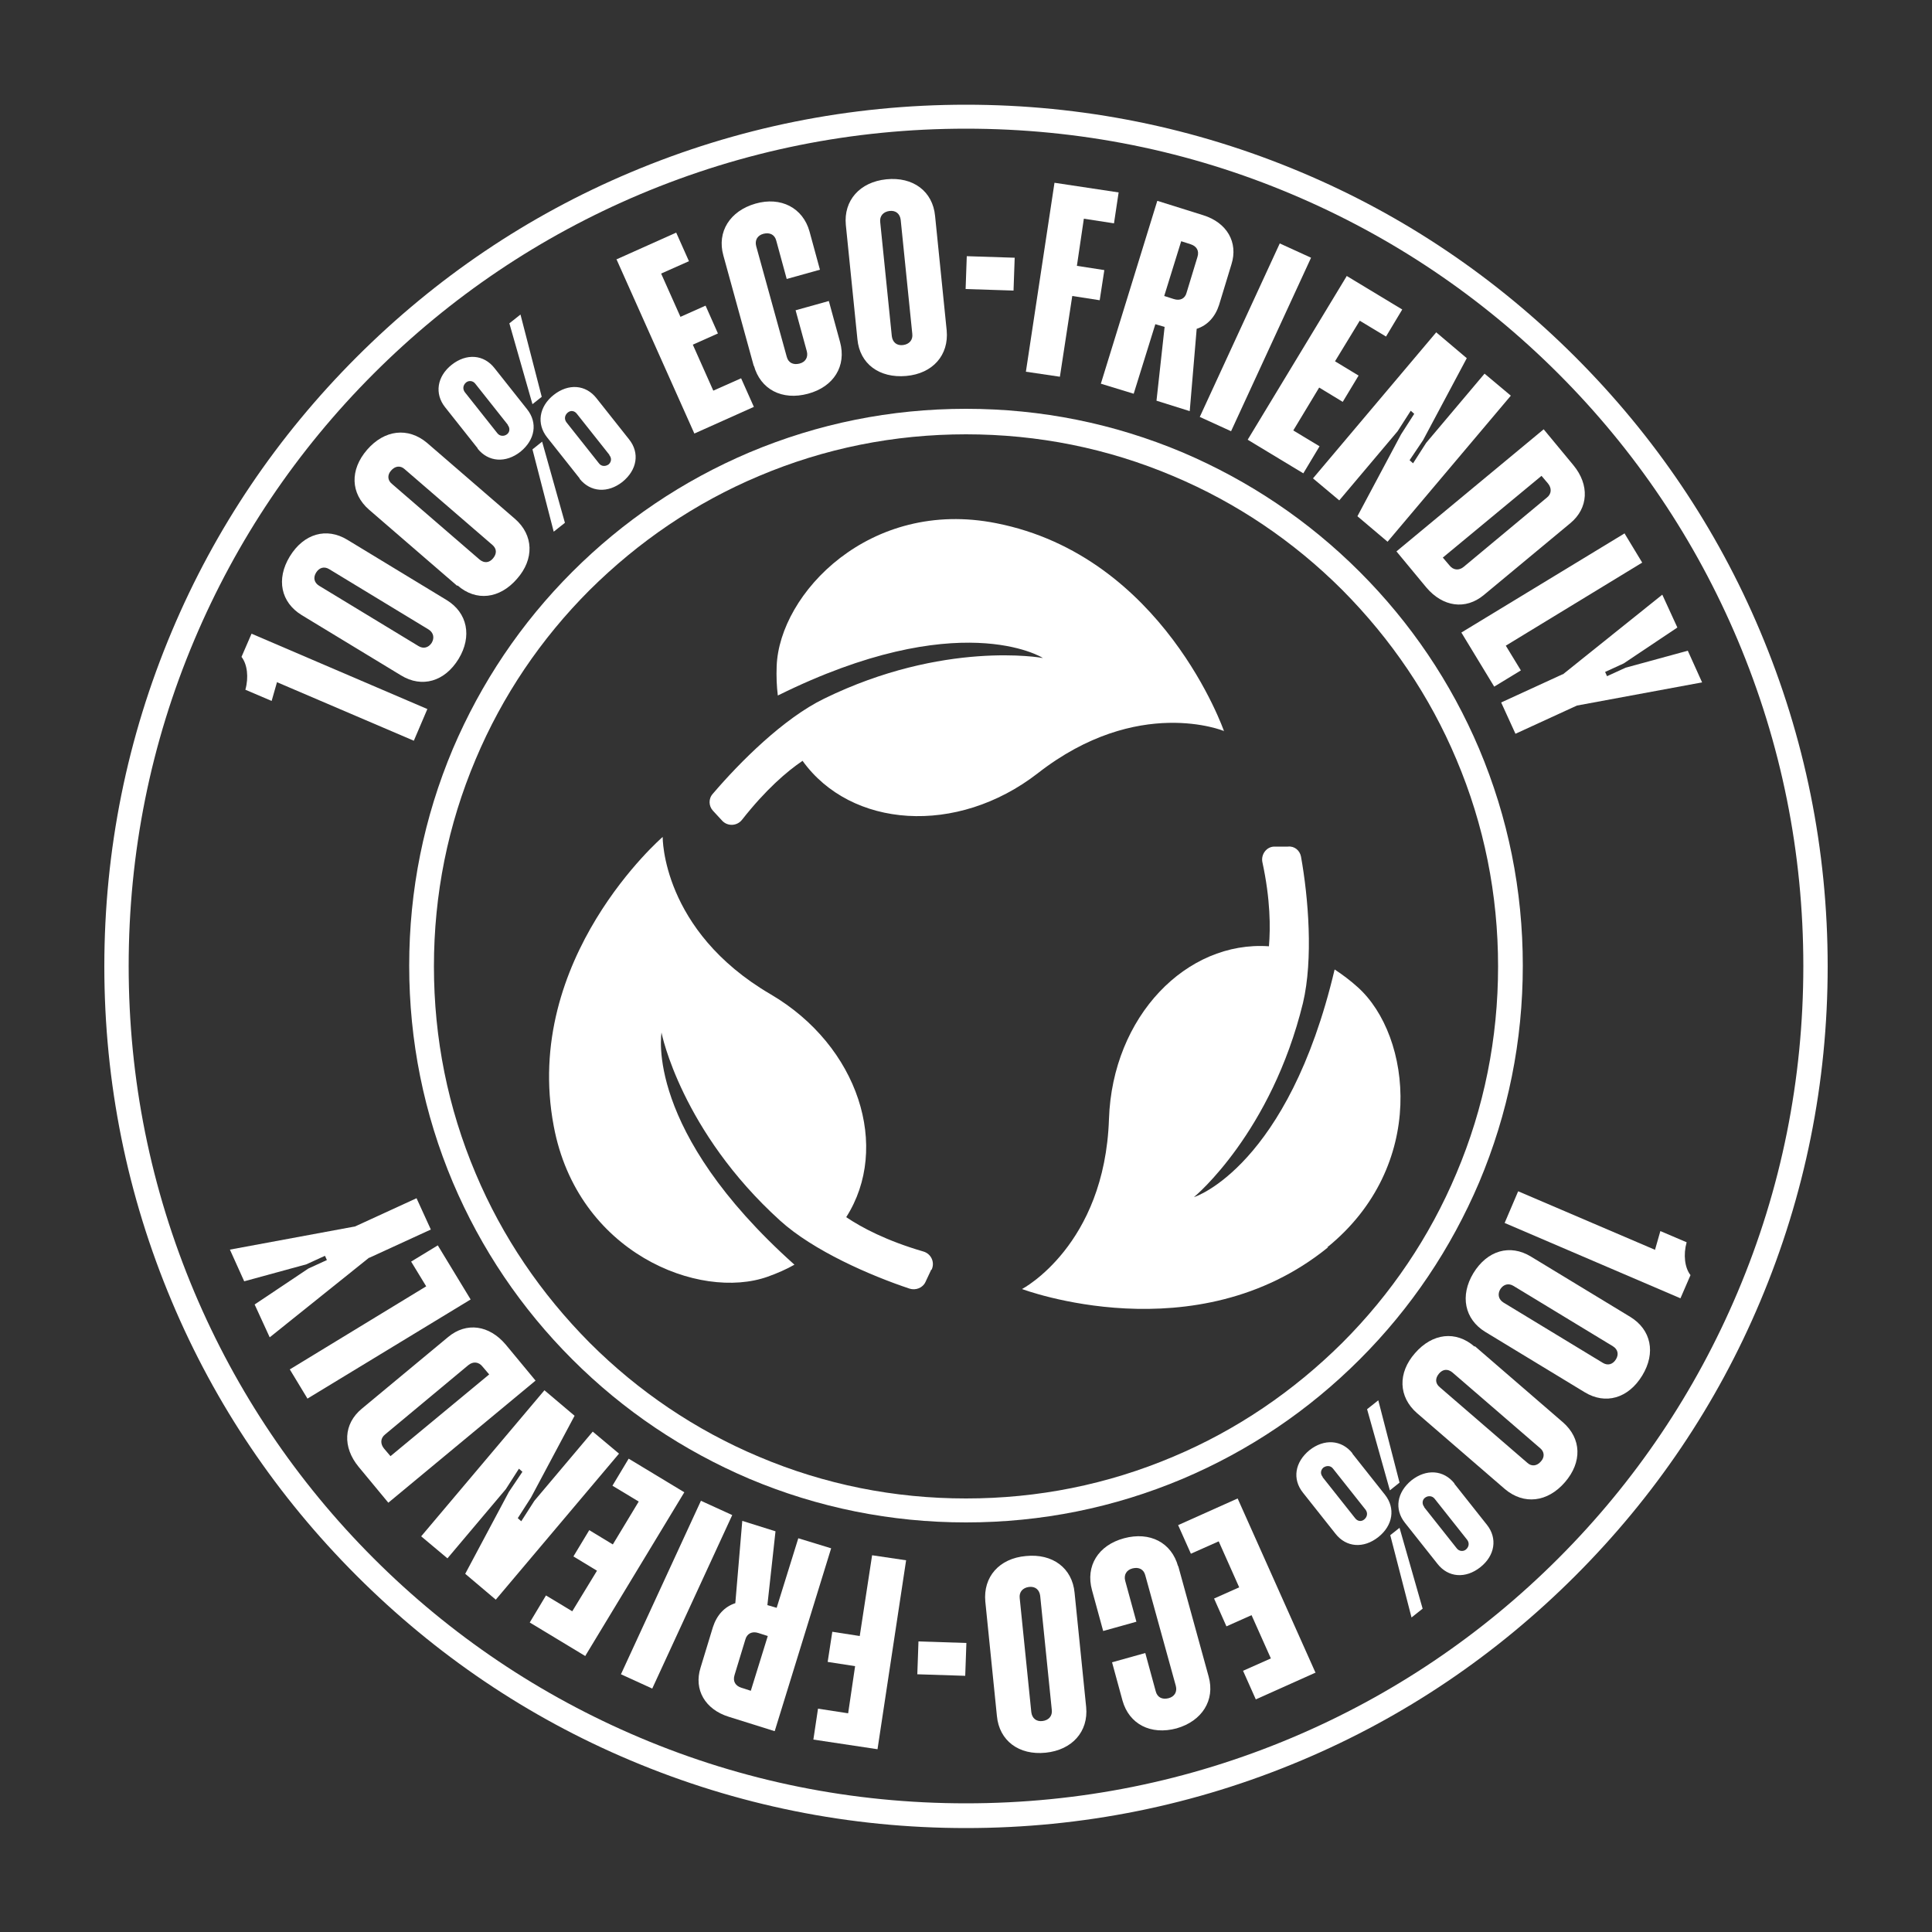 <svg xmlns="http://www.w3.org/2000/svg" id="Calque_1" viewBox="0 0 500 500"><rect x="0" y="0" width="500" height="500" fill="#333333" stroke="none"/><defs><style>      .st0 {        fill: #fff;      }    </style></defs><g id="objects"><g><g><path class="st0" d="M316.8,189.2s-22.3-9.3-48.2,10.9c-21,16.3-48.4,14.2-60.9-3.2-4,2.7-9.5,7.4-15.7,15.3-1.3,1.6-3.7,1.7-5.1.2l-2.4-2.6c-1.1-1.2-1.2-3.1,0-4.4,7-8.2,18.3-19.5,28.8-24.6,30.9-15.1,56.3-10.6,56.6-10.5-.2-.2-21.8-13.5-68.6,9.7-.3-2.4-.4-4.9-.3-7.6.7-18.8,24.1-43.5,56.8-37,43.3,8.5,59,53.9,59,53.9h0Z"></path><path class="st0" d="M343.7,322.8c-34.2,27.8-79.2,10.8-79.2,10.8,0,0,21.4-11.2,22.5-44,.9-26.6,20.1-46.2,41.4-44.7.4-4.8.4-12.1-1.7-21.8-.4-2,1.1-4,3.1-4h3.5c1.7-.2,3.1,1,3.4,2.6,1.9,10.6,3.2,26.5.5,37.9-8.2,33.5-27.9,50-28.2,50.2.3,0,24.4-8.1,36.4-58.9,2,1.3,4,2.8,6,4.6,14,12.6,18,46.3-7.9,67.3h0Z"></path><path class="st0" d="M241,328.6l-1.5,3.2c-.7,1.5-2.5,2.2-4.1,1.7-10.2-3.4-24.9-9.8-33.5-17.6-25.5-23.1-30.7-48.4-30.7-48.7,0,.3-4.5,25.3,34.4,60.1-2.1,1.2-4.4,2.2-6.9,3.1-17.7,6.3-49.3-6.2-55.4-39-8.2-43.4,28.2-74.8,28.2-74.8,0,0-.3,24.2,27.9,40.7,22.9,13.4,31.1,39.7,19.6,57.7,4,2.7,10.4,6.1,20,8.9,2,.6,3,2.8,2.1,4.7h0Z"></path></g><path class="st0" d="M250,394c-19.4,0-38.3-3.8-56.1-11.3-17.1-7.3-32.5-17.6-45.8-30.9-13.2-13.2-23.6-28.6-30.9-45.8-7.5-17.8-11.3-36.6-11.3-56.1s3.8-38.3,11.3-56.1c7.3-17.1,17.6-32.5,30.9-45.8,13.2-13.2,28.6-23.6,45.8-30.9,17.8-7.5,36.6-11.3,56.1-11.3s38.3,3.8,56.1,11.3c17.1,7.3,32.5,17.6,45.8,30.9,13.2,13.2,23.6,28.6,30.9,45.8,7.5,17.8,11.3,36.6,11.3,56.1s-3.8,38.3-11.3,56.1c-7.3,17.1-17.6,32.5-30.9,45.8-13.2,13.2-28.6,23.6-45.8,30.9-17.8,7.5-36.6,11.3-56.1,11.3h0ZM250,112.4c-18.6,0-36.6,3.6-53.6,10.8-16.4,6.9-31.1,16.9-43.8,29.5-12.6,12.6-22.6,27.4-29.5,43.8-7.2,17-10.8,35-10.8,53.6s3.6,36.6,10.8,53.6c6.9,16.4,16.9,31.1,29.5,43.8,12.6,12.6,27.4,22.6,43.8,29.5,17,7.2,35,10.8,53.6,10.8s36.6-3.6,53.6-10.8c16.4-6.9,31.1-16.9,43.8-29.5,12.6-12.6,22.6-27.4,29.5-43.8,7.2-17,10.8-35,10.8-53.6s-3.6-36.6-10.8-53.6c-6.9-16.4-16.9-31.1-29.5-43.8-12.6-12.6-27.4-22.6-43.8-29.5-17-7.2-35-10.8-53.6-10.8h0Z"></path><path class="st0" d="M250,473.1c-30.1,0-59.3-5.9-86.8-17.5-26.6-11.2-50.4-27.3-70.9-47.8-20.5-20.5-36.6-44.3-47.8-70.9-11.6-27.5-17.5-56.7-17.5-86.8s5.9-59.3,17.5-86.8c11.2-26.6,27.3-50.4,47.8-70.9,20.5-20.5,44.3-36.6,70.9-47.8,27.5-11.6,56.7-17.5,86.8-17.5s59.3,5.9,86.8,17.5c26.6,11.2,50.4,27.3,70.9,47.8,20.5,20.5,36.6,44.3,47.8,70.9,11.6,27.5,17.5,56.7,17.5,86.8s-5.9,59.3-17.5,86.8c-11.2,26.6-27.3,50.4-47.8,70.9s-44.3,36.6-70.9,47.8c-27.5,11.6-56.7,17.5-86.8,17.5h0ZM250,33.3c-29.3,0-57.6,5.7-84.4,17-25.8,10.9-49,26.5-68.9,46.4-19.9,19.9-35.5,43.1-46.4,68.9-11.3,26.7-17,55.1-17,84.4s5.7,57.6,17,84.4c10.9,25.8,26.5,49,46.4,68.9,19.9,19.9,43.1,35.5,68.9,46.4,26.7,11.3,55.1,17,84.4,17s57.6-5.7,84.4-17c25.8-10.9,49-26.5,68.9-46.4,19.9-19.9,35.5-43.1,46.4-68.9,11.3-26.7,17-55.1,17-84.4s-5.7-57.6-17-84.4c-10.9-25.8-26.5-49-46.4-68.9-19.9-19.9-43.1-35.5-68.9-46.4-26.7-11.3-55.1-17-84.4-17h0Z"></path></g></g><g><path class="st0" d="M71.7,176.5l-1.4,4.9-6.8-2.9c.9-3.2.5-6.6-1-8.5l2.6-6,45.5,19.5-3.5,8.2-35.3-15.1Z"></path><path class="st0" d="M103.8,174.8l-25.7-15.6c-5.4-3.3-6.7-9.3-3.1-15.2,3.6-5.9,9.5-7.6,14.9-4.3l25.7,15.6c5.4,3.3,6.6,9.4,3.1,15.2-3.6,5.9-9.5,7.6-14.9,4.3ZM110.9,162.9l-25.7-15.6c-1.3-.8-2.6-.4-3.4.9-.8,1.3-.5,2.6.8,3.4l25.7,15.6c1.3.8,2.6.4,3.4-.8.8-1.3.5-2.7-.8-3.5Z"></path><path class="st0" d="M118.3,151.6l-22.8-19.7c-4.8-4.2-5-10.3-.5-15.5,4.5-5.2,10.6-5.9,15.5-1.8l22.8,19.7c4.8,4.2,5,10.4.5,15.5-4.5,5.2-10.6,5.9-15.4,1.7ZM127.4,141l-22.7-19.6c-1.1-1-2.5-.8-3.5.4-1,1.1-.9,2.5.2,3.4l22.7,19.6c1.2,1,2.5.9,3.5-.3,1-1.2,1-2.5-.2-3.5Z"></path><path class="st0" d="M123.6,116l-8.4-10.6c-2.8-3.5-2.1-8,1.7-11,3.8-3,8.3-2.7,11.1.9l8.4,10.6c2.8,3.5,2.1,7.9-1.7,11-3.8,3-8.3,2.7-11.1-.8ZM131.4,109.9l-8.4-10.6c-.6-.8-1.7-.9-2.4-.3-.8.7-.9,1.7-.3,2.5l8.4,10.6c.6.8,1.7.9,2.5.3.8-.6.8-1.7.2-2.4ZM131.8,83.7l2.9-2.3,5.5,21.3-2.4,1.9-6-21ZM137.8,116.3l2.5-2,5.9,21-2.9,2.3-5.5-21.3ZM150,123.8l-8.4-10.6c-2.8-3.5-2.1-8,1.7-11,3.8-3,8.3-2.7,11.1.9l8.4,10.6c2.8,3.5,2.1,7.9-1.7,11-3.8,3-8.3,2.7-11.1-.8ZM157.7,117.7l-8.4-10.6c-.6-.8-1.6-1-2.4-.3-.8.7-.9,1.7-.3,2.5l8.4,10.6c.6.8,1.6.9,2.5.3.8-.7.8-1.7.2-2.4Z"></path><path class="st0" d="M159.6,67.1l15.4-6.9,3.3,7.4-7.2,3.2,5,11.2,6.5-2.9,3.2,7.2-6.5,2.9,5.3,11.9,7.2-3.2,3.3,7.4-15.4,6.9-20.2-45.2Z"></path><path class="st0" d="M195.1,94.8l-7.9-28.7c-1.7-6.1,1.7-11.5,8.3-13.4s12.3,1.1,14,7.2l2.7,9.9-8.6,2.4-2.7-9.9c-.4-1.6-1.7-2.2-3.3-1.8-1.6.4-2.3,1.7-1.9,3.2l7.9,28.6c.4,1.6,1.7,2.2,3.3,1.8,1.6-.4,2.3-1.7,1.9-3.2l-2.9-10.6,8.6-2.4,2.9,10.6c1.7,6.2-1.6,11.6-8.3,13.4s-12.3-1.1-14-7.3Z"></path><path class="st0" d="M221.9,87.8l-3-29.6c-.6-6.3,3.6-11.1,10.5-11.8s12,3.1,12.6,9.5l3,29.6c.6,6.4-3.6,11.2-10.5,11.8s-12-3.1-12.6-9.5ZM236.1,86.4l-3-29.5c-.2-1.6-1.3-2.5-2.9-2.3s-2.6,1.3-2.4,2.9l3,29.5c.2,1.6,1.3,2.5,2.9,2.3s2.6-1.3,2.4-2.9Z"></path><path class="st0" d="M250.2,66.3l12.4.4-.3,8.5-12.4-.4.3-8.5Z"></path><path class="st0" d="M272.9,47.3l16.6,2.5-1.2,8-7.8-1.2-1.8,12.2,7.1,1.1-1.2,7.8-7.1-1.1-3.2,20.9-8.8-1.3,7.4-48.9Z"></path><path class="st0" d="M299.6,52l11.8,3.7c6.1,1.9,9.1,7,7.3,12.7l-3.2,10.5c-1,3.1-3,5.3-5.8,6.2l-1.8,21.3-8.6-2.7,2.1-19.1-2.4-.7-5.6,18-8.5-2.6,14.6-47.3ZM305.7,62.4l-4.4,14.2,2.5.8c1.6.5,2.9-.1,3.3-1.7l2.8-9.2c.5-1.6-.2-2.8-1.8-3.3l-2.5-.8Z"></path><path class="st0" d="M331.2,63l8.1,3.7-20.7,44.9-8.1-3.7,20.7-44.9Z"></path><path class="st0" d="M348.5,71.4l14.4,8.7-4.2,7-6.8-4.1-6.4,10.5,6.1,3.7-4.1,6.8-6.1-3.7-6.7,11.1,6.8,4.1-4.2,7-14.4-8.7,25.6-42.3Z"></path><path class="st0" d="M371.8,86.1l7.8,6.6-11.3,21.2-3.5,5.2.9.8,3.4-5.3,15.1-17.9,6.8,5.7-31.9,37.8-7.8-6.6,11.3-21.2,3.4-5.3-.9-.8-3.4,5.3-15.1,17.9-6.8-5.7,31.9-37.8Z"></path><path class="st0" d="M399.5,111.1l7.7,9.3c4.2,5.1,3.9,11.1-.8,15l-22.4,18.6c-4.7,3.9-10.6,3.1-14.9-2l-7.7-9.3,38.1-31.6ZM399,123.1l-25.6,21.2,1.7,2c1,1.3,2.5,1.4,3.7.4l21.5-17.9c1.3-1,1.3-2.5.3-3.7l-1.7-2Z"></path><path class="st0" d="M420.4,138l4.6,7.6-35.3,21.5,3.9,6.4-6.9,4.2-8.5-14,42.3-25.7Z"></path><path class="st0" d="M404.5,174.5l25.7-20.6,3.9,8.5-13.9,9.3-4.8,2.2.5,1.1,4.8-2.2,16.1-4.4,3.7,8.2-32.4,6-15.9,7.3-3.7-8.1,15.9-7.3Z"></path></g><g><path class="st0" d="M428.3,323.5l1.4-4.9,6.8,2.9c-.9,3.2-.5,6.6,1,8.5l-2.6,6-45.5-19.5,3.5-8.2,35.3,15.1Z"></path><path class="st0" d="M396.2,325.2l25.7,15.6c5.4,3.3,6.7,9.3,3.1,15.2-3.6,5.9-9.5,7.6-14.9,4.3l-25.7-15.6c-5.4-3.3-6.6-9.4-3.1-15.2,3.6-5.9,9.5-7.6,14.9-4.3ZM389.1,337.1l25.7,15.6c1.3.8,2.6.4,3.4-.9.8-1.3.5-2.6-.8-3.4l-25.7-15.6c-1.3-.8-2.6-.4-3.4.8-.8,1.3-.5,2.7.8,3.5Z"></path><path class="st0" d="M381.7,348.4l22.8,19.7c4.8,4.2,5,10.3.5,15.5-4.5,5.2-10.6,5.9-15.5,1.8l-22.8-19.7c-4.8-4.2-5-10.4-.5-15.5,4.5-5.2,10.6-5.9,15.4-1.7ZM372.6,359l22.7,19.6c1.1,1,2.5.8,3.5-.4,1-1.1.9-2.5-.2-3.4l-22.7-19.6c-1.2-1-2.5-.9-3.5.3-1,1.2-1,2.5.2,3.5Z"></path><path class="st0" d="M350,376.2l8.4,10.6c2.8,3.5,2.1,8-1.7,11-3.8,3-8.3,2.7-11.1-.9l-8.4-10.6c-2.8-3.5-2.1-7.9,1.7-11,3.8-3,8.3-2.7,11.1.8ZM342.3,382.3l8.4,10.6c.6.8,1.6,1,2.4.3.8-.7.9-1.7.3-2.5l-8.4-10.6c-.6-.8-1.6-.9-2.5-.3-.8.7-.8,1.7-.2,2.4ZM362.2,383.7l-2.5,2-5.9-21,2.9-2.3,5.5,21.3ZM368.2,416.3l-2.9,2.3-5.5-21.3,2.4-1.9,6,21ZM376.4,384l8.4,10.6c2.8,3.5,2.1,8-1.7,11s-8.3,2.7-11.1-.9l-8.4-10.6c-2.8-3.5-2.1-7.9,1.7-11,3.8-3,8.3-2.7,11.1.8ZM368.6,390.1l8.4,10.6c.6.8,1.7.9,2.4.3.8-.7.9-1.7.3-2.5l-8.4-10.6c-.6-.8-1.7-.9-2.5-.3-.8.6-.8,1.7-.2,2.4Z"></path><path class="st0" d="M340.4,432.9l-15.4,6.9-3.3-7.4,7.2-3.2-5-11.2-6.5,2.9-3.2-7.2,6.5-2.9-5.3-11.9-7.2,3.2-3.3-7.4,15.4-6.9,20.2,45.2Z"></path><path class="st0" d="M304.9,405.2l7.9,28.7c1.7,6.1-1.7,11.5-8.3,13.4-6.7,1.8-12.3-1.1-14-7.2l-2.7-9.9,8.6-2.4,2.7,9.9c.4,1.6,1.7,2.2,3.3,1.8,1.6-.4,2.3-1.7,1.9-3.2l-7.9-28.6c-.4-1.6-1.7-2.2-3.3-1.8-1.6.4-2.3,1.7-1.9,3.2l2.9,10.6-8.6,2.4-2.9-10.6c-1.7-6.2,1.6-11.6,8.3-13.4,6.7-1.8,12.3,1.1,14,7.3Z"></path><path class="st0" d="M278.1,412.2l3,29.6c.6,6.3-3.6,11.1-10.5,11.8-6.9.7-12-3.1-12.6-9.5l-3-29.6c-.6-6.4,3.6-11.2,10.5-11.8,6.9-.7,12,3.1,12.6,9.5ZM263.9,413.6l3,29.5c.2,1.6,1.3,2.5,2.9,2.3s2.6-1.3,2.4-2.9l-3-29.5c-.2-1.6-1.3-2.5-2.9-2.3s-2.6,1.3-2.4,2.9Z"></path><path class="st0" d="M249.8,433.7l-12.4-.4.3-8.5,12.4.4-.3,8.5Z"></path><path class="st0" d="M227.1,452.7l-16.6-2.5,1.2-8,7.8,1.2,1.8-12.2-7.1-1.1,1.2-7.8,7.1,1.1,3.2-20.9,8.8,1.3-7.4,48.9Z"></path><path class="st0" d="M200.4,448l-11.8-3.7c-6.1-1.9-9.1-7-7.3-12.7l3.2-10.5c1-3.1,3-5.3,5.8-6.2l1.8-21.3,8.6,2.7-2.1,19.1,2.4.7,5.6-18,8.5,2.6-14.6,47.3ZM194.3,437.6l4.4-14.2-2.5-.8c-1.6-.5-2.9.2-3.3,1.7l-2.8,9.2c-.5,1.6.2,2.8,1.8,3.3l2.5.8Z"></path><path class="st0" d="M168.8,437l-8.1-3.7,20.7-44.9,8.1,3.7-20.7,44.9Z"></path><path class="st0" d="M151.5,428.6l-14.4-8.7,4.2-7,6.8,4.1,6.4-10.5-6.1-3.7,4.1-6.8,6.1,3.7,6.7-11.1-6.8-4.1,4.2-7,14.4,8.7-25.6,42.3Z"></path><path class="st0" d="M128.2,413.9l-7.8-6.6,11.3-21.2,3.5-5.2-.9-.8-3.4,5.3-15.1,17.9-6.8-5.7,31.9-37.8,7.8,6.6-11.3,21.2-3.4,5.3.9.8,3.4-5.3,15.1-17.9,6.8,5.7-31.9,37.8Z"></path><path class="st0" d="M100.5,388.9l-7.7-9.3c-4.2-5.1-3.9-11.1.8-15l22.4-18.6c4.7-3.9,10.6-3.1,14.9,2l7.7,9.3-38.1,31.6ZM101,376.9l25.6-21.2-1.7-2c-1-1.3-2.5-1.4-3.7-.4l-21.5,17.9c-1.3,1-1.3,2.5-.3,3.7l1.7,2Z"></path><path class="st0" d="M79.6,362l-4.6-7.6,35.3-21.5-3.9-6.4,6.9-4.2,8.5,14-42.3,25.7Z"></path><path class="st0" d="M95.5,325.5l-25.7,20.6-3.9-8.5,13.9-9.3,4.8-2.2-.5-1.1-4.8,2.2-16.1,4.4-3.7-8.2,32.4-6,15.9-7.3,3.7,8.1-15.9,7.3Z"></path></g></svg>